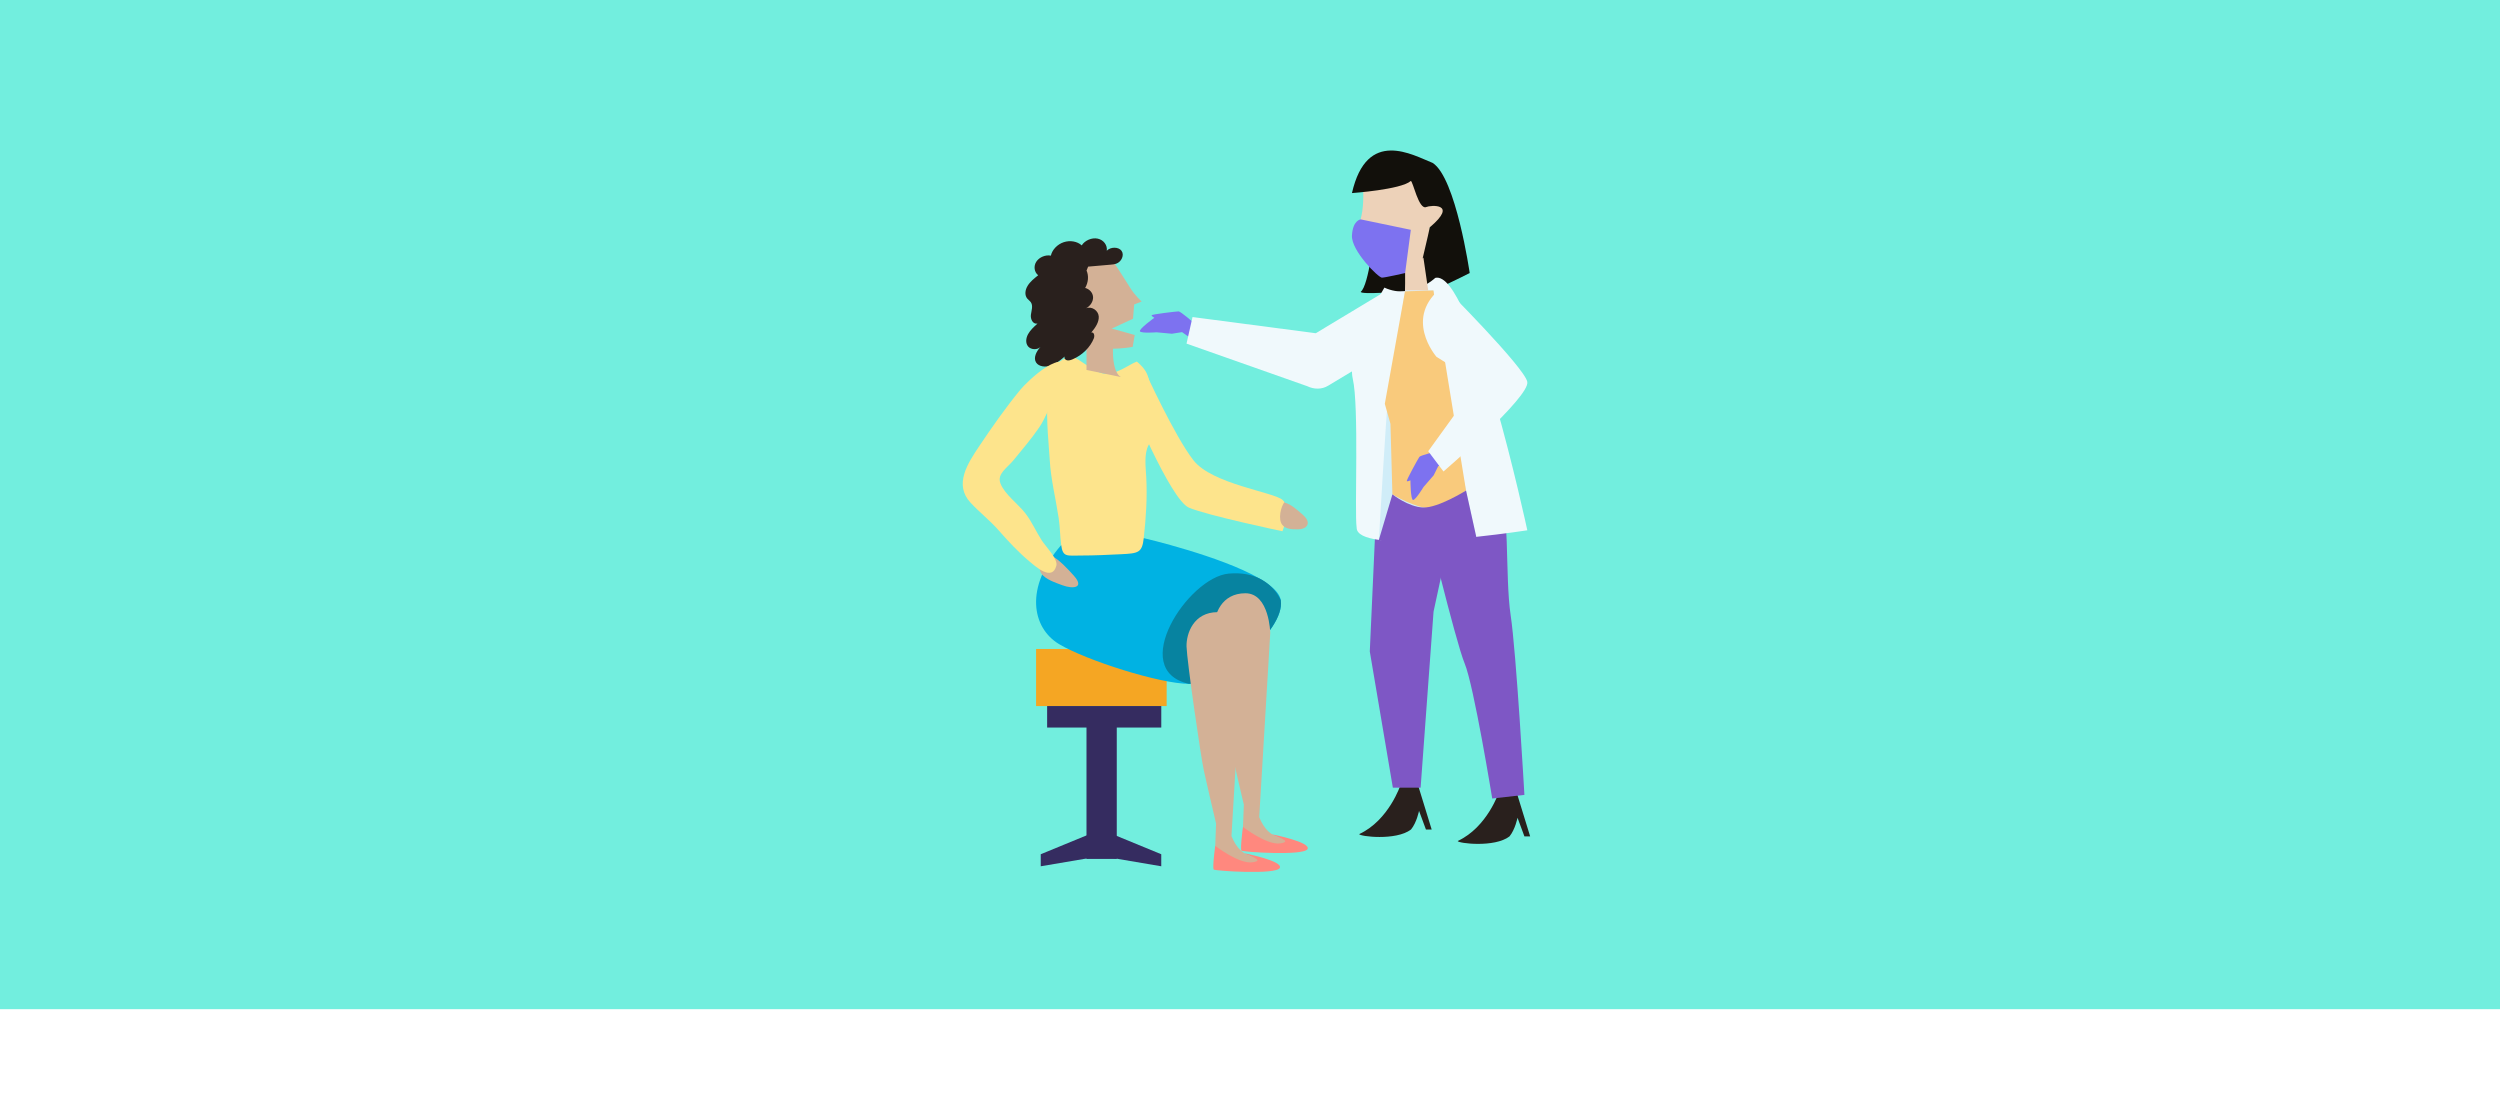 <?xml version="1.0" encoding="UTF-8"?>
<svg xmlns="http://www.w3.org/2000/svg" id="Capa_1" viewBox="0 0 1090 476.88">
  <defs>
    <style>      .cls-1 {        fill: #f0f9fc;      }      .cls-2 {        fill: #ff887e;      }      .cls-3 {        fill: #0783a0;      }      .cls-4 {        fill: #7d72f0;      }      .cls-5 {        fill: #d0edf8;      }      .cls-6 {        fill: #fde48c;      }      .cls-7 {        fill: #00b2e3;      }      .cls-8 {        fill: #12100b;      }      .cls-9 {        fill: #72eede;      }      .cls-10 {        fill: #352c60;      }      .cls-11 {        fill: #7e57c5;      }      .cls-12 {        fill: #29201d;      }      .cls-13 {        fill: #f9ca7c;      }      .cls-14 {        fill: #edd2b9;      }      .cls-15 {        fill: #f5a623;      }      .cls-16 {        fill: #d3b196;      }    </style>
  </defs>
  <rect class="cls-9" width="1090" height="440"></rect>
  <g>
    <g>
      <path class="cls-4" d="M520.45,140.7s-5.7-4.94-6.58-4.94-11.77,1.27-11.77,1.71,1.2,1.08,1.2,1.08c0,0-7.02,5.06-6.27,5.95s7.21.38,7.21.38l6.71.63,4.43-.7,4.3,3.04.76-7.15Z"></path>
      <path class="cls-1" d="M517.33,149.81l2.61-11.58,53.73,7.06,41.48-24.98c4.66-2.8,11.02-.78,14.21,4.51,3.19,5.3,2,11.86-2.66,14.67l-47.65,28.69c-2.78,1.68-6.17,1.62-9.13.18l-52.6-18.55Z"></path>
      <path class="cls-12" d="M653.62,345.14s-5.08,15.53-18.07,21.54c.03,1,16.06,3.01,22.58-2,2.5-3.01,3.51-8.14,3.51-8.14l3.01,8.14h2.5l-6.01-19.54h-7.51Z"></path>
      <path class="cls-12" d="M610.68,342.13s-5.08,15.53-18.07,21.54c.03,1,16.06,3.01,22.58-2,2.5-3.01,3.51-8.14,3.51-8.14l3.01,8.14h2.5s-6.01-19.54-6.01-19.54h-7.51Z"></path>
      <path class="cls-8" d="M599.3,101.41s-2.47,23.05-5.98,25.77c-.75,1.47,19.23-.16,19.23-.16l4.05-30.78-17.31,5.17Z"></path>
      <polygon class="cls-11" points="600.37 214.61 597.23 284.03 607.28 343.41 619.39 343.41 625.03 266.68 635.55 217.86 600.37 214.61"></polygon>
      <path class="cls-11" d="M620.5,221.26s14.08,58.38,18.09,68c4.01,9.62,12.02,58.89,12.02,58.89l14.03-1.58s-3.51-61.88-6.01-78.44c-2.5-16.55-.28-49.53-5.28-57.2-2.5-1.76-32.85,10.33-32.85,10.33Z"></path>
      <path class="cls-14" d="M593.95,92.07c.84-5.44.24-12,.24-12l20.35-4.77s6.36,11.49,8.04,11.51c1.68.02,5.17-1.48,6.9,4.26,1.2,3.98-6.08,8.04-6.08,8.04,0,0,.87,18.31-8.69,19.79-6.09.94-10.3-2.9-13.19-7.08,2.67-3.68,6.5-10.47,6.32-10.47-1.38,1.71-6.4,3.9-9.42,5.11-.23-.45-.45-.89-.64-1.29-2.44-4.93-6.28-4.49-6.28-4.49,0,0,1.62-3.18,2.46-8.62Z"></path>
      <path class="cls-8" d="M589.45,84.18s21.36-1.5,25.64-5.26c.87-.36,3.44,12.86,6.8,11.33,1.7-.77,14.19-1.87,1.5,8.86,0,0-5.64,26.41-8.27,30.33-2.63,3.92,25.67-10.39,25.67-10.39,0,0-6.01-41.63-16.16-48.02-8.64-3.38-28.66-15.4-35.18,13.15Z"></path>
      <g>
        <path class="cls-1" d="M665.9,231.21s-9.78,1.52-22.25,2.86c-14.16,1.51-31.76,2.78-42.47,1.32-5.88-.81-9.68-2.44-9.68-5.31-.98-6.7,1.12-53.1-1.71-65.02-2.83-11.92,13.81-39.66,13.81-39.66,3.17,1.46,6.22,1.85,8.98,1.63.92-.07,1.81-.22,2.66-.4,6.27-1.38,10.55-5.48,10.55-5.48,15.71-3.78,40.12,110.06,40.12,110.06Z"></path>
        <path class="cls-5" d="M643.65,234.07c-14.16,1.51-31.76,2.78-42.47,1.32h0s3.25-55.63,3.78-58.68c.49-2.87,6.92-45.11,7.62-49.68.03-.27.05-.4.05-.4h12.34l.92,26.93,17.76,80.51Z"></path>
      </g>
      <polygon class="cls-14" points="612.63 116.55 612.63 126.62 622.7 126.62 620.61 112.35 612.63 116.55"></polygon>
      <path class="cls-13" d="M603.77,176.05l2.47,8.73.85,30.76s10.35,6.27,16.9,6.08,15.2-7.75,15.2-7.75l-14.22-87.24-12.39.4-8.8,49.02Z"></path>
      <path class="cls-4" d="M626.68,196.73s-7.33,1.76-7.84,2.48-5.82,10.31-5.46,10.57,1.57-.35,1.57-.35c0,0,.03,8.66,1.19,8.56s4.51-5.65,4.51-5.65l4.42-5.09,2.01-4.01,4.98-1.73-5.37-4.78Z"></path>
      <path class="cls-1" d="M629.36,124.83s35.15,35.18,36.54,41.63c1.38,6.46-36.54,39.11-36.54,39.11l-6.66-8.84,21.61-29.89-17.99-11.26s-15.15-17.33,3.03-30.76Z"></path>
      <path class="cls-11" d="M607.09,215.54l-5.91,19.85,19.24,8.16,23.23-9.48-4.46-20.2s-12.18,7.65-18.69,7.4c-6.51-.25-13.41-5.72-13.41-5.72Z"></path>
      <path class="cls-4" d="M593.23,95.64l21.89,4.56-2.49,18.85s-8.58,1.97-10.1,2.01-13.44-11.74-13.08-18.38c.36-6.65,3.77-7.02,3.77-7.02Z"></path>
    </g>
    <g>
      <rect class="cls-15" x="451.73" y="282.95" width="56.93" height="24.9"></rect>
      <path class="cls-7" d="M518.41,298.16c-12.65,0-44.9-10.25-56.68-17.34-11.77-7.08-15.16-24.59.96-43.17l36-3.02s33.62,7.81,50.44,17.6c.05.03.11.05.15.08,1.55.9,2.94,1.82,4.15,2.76,2.82,2.14,4.64,4.37,4.98,6.61.01.01.01.03.01.03,2.02,13.66-27.34,36.45-40,36.45Z"></path>
      <path class="cls-3" d="M518.41,298.16c-26.96-5.96-.36-46.46,17.3-48.07,5.7-.51,10.09.5,13.41,2.13.05.03.11.05.15.08,1.63.81,3.01,1.77,4.15,2.76,3.47,2.98,4.83,6.23,4.98,6.61.01.01.01.03.01.03,2.02,13.66-27.34,36.45-40,36.45Z"></path>
      <path class="cls-6" d="M467.66,155.7c3.27.78,8.74,6.25,13.18,7.1,5.43,1.05,11-3.69,14.82-5.17,4.08,3.49,4.93,5.71,5.77,10.28.9,4.87,3.16,8.78,4.47,13.48,1.73,6.21-2.55,7.71-5.16,12.73-2,3.84-1.21,9.65-.98,13.83.48,9.08-.1,17.71-1.09,26.67-.7,6.34-2.28,6.66-9.83,7.02-5.88.28-11.5.57-17.45.57-6.17,0-8,.87-8.71-4.58-.51-3.92-.51-7.78-1.09-11.69-1.25-8.36-3.44-17.01-3.9-25.36-.65-11.72-5.23-44.9,9.97-44.9Z"></path>
      <path class="cls-6" d="M499.23,161.83s13.05,28.68,21.2,38.96c8.15,10.28,34.64,13.71,38.72,17.13,4.08,3.43,0,13.71,0,13.71,0,0-32.6-6.85-40.76-10.28-8.15-3.43-26.49-47.98-26.49-47.98l7.33-11.54Z"></path>
      <path class="cls-16" d="M529.43,273.65c.15,6.1,6.25,48.32,7.59,54.27,1.72,7.65,3.48,15.29,5.29,22.92l-.65,16.96c7.38,1.78,15.49,3.95,23.06,2.06.55-.14,1.17-.35,1.4-.87.23-.52-.04-1.16-.48-1.52-.44-.36-1.02-.52-1.57-.66-3.81-.98-7.86-1.42-10.89-4.16-1.9-1.72-3.18-3.99-4.16-6.37l4.81-80.27s-.33-17.35-10.84-17.35-13.69,9.34-13.56,14.98Z"></path>
      <path class="cls-2" d="M554.71,363.79s17.1,3.39,15.36,6.42c-1.74,3.03-28.07,1.26-28.77.68-.7-.59.64-10.34.64-10.34,0,0,10.42,8.05,16.27,7.16,5.86-.9-1.98-2.77-3.51-3.91Z"></path>
      <path class="cls-16" d="M517.33,281.89c.15,6.1,6.25,48.32,7.59,54.27,1.72,7.65,3.48,15.29,5.29,22.92l-.65,16.96c7.38,1.78,15.49,3.95,23.06,2.06.55-.14,1.17-.35,1.4-.87.23-.52-.04-1.16-.48-1.52-.44-.36-1.02-.52-1.57-.66-3.81-.98-7.86-1.42-10.89-4.16-1.9-1.72-3.18-3.99-4.16-6.37l4.81-80.27s-.33-17.35-10.84-17.35-13.69,9.34-13.56,14.98Z"></path>
      <path class="cls-2" d="M542.61,372.03s17.1,3.39,15.36,6.42c-1.74,3.03-28.07,1.26-28.77.68-.7-.59.64-10.34.64-10.34,0,0,10.42,8.05,16.27,7.16,5.86-.9-1.98-2.77-3.51-3.91Z"></path>
      <path class="cls-16" d="M485.62,145.9s-2.03,15.56,3.1,18.49l-15.01-3.1v-19.76s11.91,4.37,11.91,4.37Z"></path>
      <path class="cls-16" d="M463.34,120.79c5.17-2.64,17.09-10.49,22.53-6.06,0,0,4.31,6.58,6.7,10.46,2.39,3.88,5.2,6.26,5.2,6.26l-3.27,1.29-.51,6.23-9.25,4.28,10,2.81-.9,5.17s-9.68,1.91-18.55-.05c-8.87-1.96-17.12-27.75-11.95-30.39Z"></path>
      <path class="cls-16" d="M458.35,242.26c3.39,1.63,7.31,5.91,9.87,8.77,4.79,5.37-.42,5.86-5.04,4.13-2.88-1.08-7.47-2.53-9.23-5.22-2.04-3.11,1.49-7.14,4.77-8.05"></path>
      <path class="cls-16" d="M560.08,219.16c2.47.42,5.87,3.4,8.1,5.42,4.18,3.79,1.06,6.28-2.2,6.21-2.03-.04-5.2.19-6.9-1.95-1.96-2.47-.68-8.01,1.14-10.2"></path>
      <path class="cls-12" d="M474.43,116.25c3.29-.29,6.59-.57,9.88-.86.78-.07,1.56-.14,2.31-.4,2.4-.83,3.67-3.81,2.39-5.61-1.28-1.8-4.71-1.84-6.45-.08.33-2.41-1.41-4.72-3.96-5.26-2.54-.54-5.61.76-6.97,2.95-1.9-1.76-5.07-2.32-7.85-1.39-2.78.92-5.04,3.29-5.6,5.86-2.31-.48-5.08.68-6.35,2.64-1.27,1.96-.91,4.54.82,5.91-1.72,1.37-3.49,2.78-4.59,4.58-1.11,1.79-1.42,4.07-.18,5.58.48.59,1.17,1.02,1.59,1.65,1.02,1.52.24,3.57,0,5.43-.23,1.86.79,4.17,2.86,3.85-1.55,1.4-3.13,2.84-4.09,4.59-.96,1.75-1.18,3.9,0,5.34,1.18,1.44,3.99,1.69,5.43.2-1.86,2-3.25,4.86-1.89,6.88,1.18,1.77,4.06,2.08,6.39,1.29,2.33-.79,4.24-2.41,6.07-3.99-.42.7.18,1.52.98,1.69.8.17,1.68-.12,2.48-.46,4.2-1.8,7.65-5.21,9.21-9.11.44-1.12.14-2.85-1.12-2.54,1.77-2.08,3.41-4.51,3.27-6.98s-2.92-4.65-5.55-3.6c1.89-.99,3.15-2.97,3.07-4.84s-1.49-3.52-3.45-4.03c1.4-2.41,1.63-5.25.61-7.59"></path>
      <path class="cls-6" d="M467.19,162.41c-2.23-12.89-19.39,3.93-22.37,7.57-6.42,7.84-12.22,16.11-17.77,24.39-5.21,7.77-11.24,16.92-3.86,24.83,3.94,4.23,8.5,7.78,12.26,12.07,4.08,4.66,8.63,9.56,13.49,13.59,2.57,2.13,9.79,8.76,11.63,1.78.77-2.93-4.64-8.36-6.37-11.03-2.5-3.86-4.25-8.05-7.11-11.76-3.22-4.18-9.09-8.34-10.9-13.08-1.61-4.22,2.97-6.76,5.75-10.18,3.82-4.69,7.74-9.25,11.13-14.2,2.9-4.23,4.54-9.58,7.54-13.87,2.77-3.95,6.27-7.62,7.05-12.64-.01-.28-.01-.55,0-.83"></path>
      <rect class="cls-10" x="456.55" y="307.84" width="49.77" height="9.37"></rect>
      <rect class="cls-10" x="473.71" y="312.53" width="13.2" height="61.96"></rect>
      <polygon class="cls-10" points="506.31 377.7 484.54 374 484.54 363.49 506.31 372.45 506.31 377.7"></polygon>
      <polygon class="cls-10" points="453.76 377.7 475.53 374 475.53 363.49 453.76 372.45 453.76 377.7"></polygon>
    </g>
  </g>
</svg>
